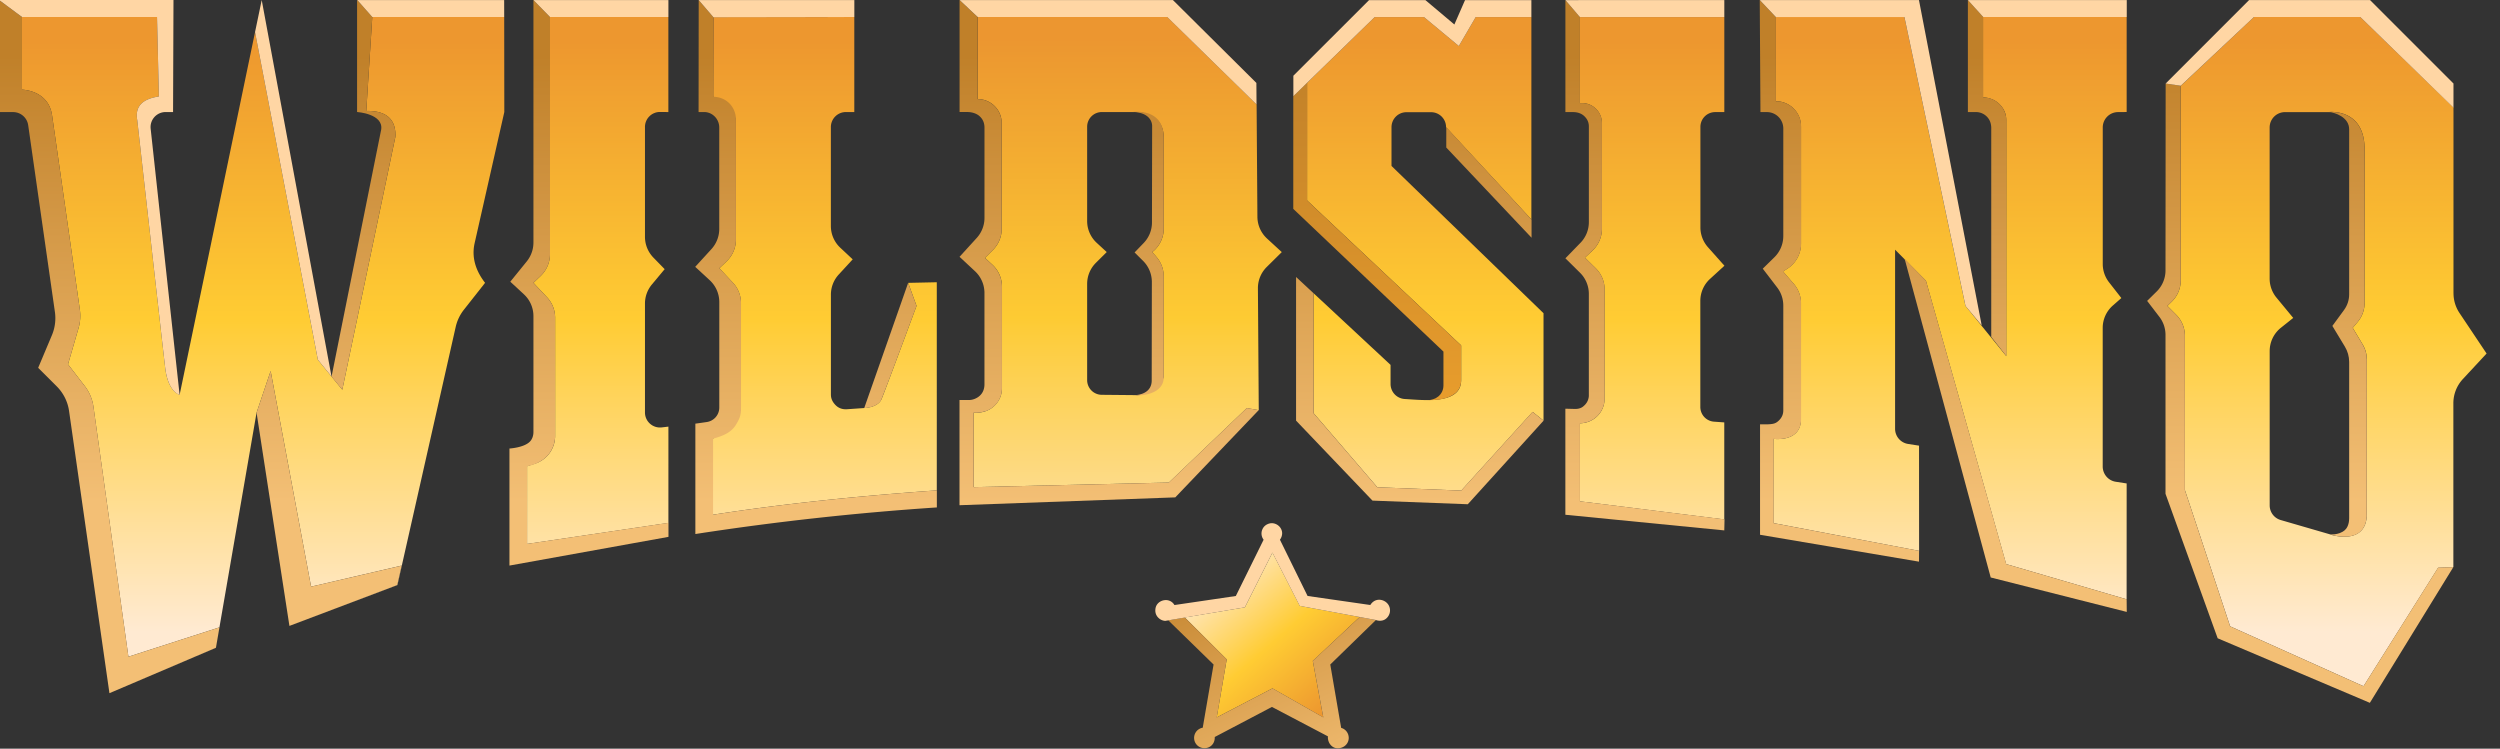 <svg xmlns="http://www.w3.org/2000/svg" xml:space="preserve" style="fill-rule:evenodd;clip-rule:evenodd;stroke-linejoin:round;stroke-miterlimit:2" viewBox="0 0 187 56"><rect x="0" y="0" width="187" height="56" fill="#333333" stroke="none"/><path d="m91.101 53.713 4.174-2.173 3.805 2.173-.785-4.231 3.509-3.286-4.484-.834-2.045-3.99-2.064 4.098-4.506.758 3.145 3.14-.749 4.345Z" style="fill:url(#a);fill-rule:nonzero" transform="matrix(.999 0 0 .999 0 .003)"/><path d="M100.972 55.102a.768.768 0 0 0-.553-.607l-.815-4.744 3.417-3.33-1.214-.226-3.512 3.284.788 4.234-3.805-2.175-4.174 2.175.749-4.345-3.145-3.14-1.233.217 3.392 3.308-.812 4.731a.774.774 0 0 0-.392 1.337c.23.203.566.253.846.127.256-.115.46-.377.445-.768l4.281-2.252 4.193 2.203a.921.921 0 0 0 .114.519c.363.583.951.348 1.127.214a.755.755 0 0 0 .303-.762Z" style="fill:url(#b);fill-rule:nonzero" transform="matrix(.999 0 0 .999 0 .003)"/><path d="M103.931 46.157a.786.786 0 0 0-.027-.95.851.851 0 0 0-.561-.3c-.44-.041-.672.273-.74.39l-4.699-.677-2.069-4.212c.103-.133.311-.528.006-.933a.815.815 0 0 0-.617-.306c-.144 0-.515.076-.687.429a.767.767 0 0 0 .076.81l-2.081 4.215-4.595.676a.74.74 0 0 0-.766-.361c-.234.028-.666.232-.666.763a.74.74 0 0 0 .226.549.792.792 0 0 0 .519.235l5.958-1.012 2.064-4.098 2.043 3.987 5.706 1.059h-.003s.564.233.913-.264Z" style="fill:#ffd6a4;fill-rule:nonzero" transform="matrix(.999 0 0 .999 0 .003)"/><path d="m67.733 21.929.266-.758.627 1.73s-2.398 6.477-2.623 6.985c-.283.641-1.296.663-1.298.663l-1.288.09c-.155.01-.529.016-.847-.302-.351-.351-.356-.671-.356-.826v-7.452c0-.56.209-1.097.589-1.51l1.043-1.133-.929-.869a2.228 2.228 0 0 1-.706-1.627V9.511a1.125 1.125 0 0 1 1.128-1.124h.627V1.271l-10.547.007-.015 5.971c.222-.003 1.697 1.45 1.697 1.673v9.02c0 .608-.25 1.192-.69 1.613l-.551.527 1.018 1.086c.389.413.603.959.603 1.524v7.884c0 .462-2.096 2.26-2.096 2.26v5.7c5.116-.801 10.763-1.398 16.757-1.822V21.13l-2.146.046-.266.758.003-.005Z" style="fill:url(#c);fill-rule:nonzero" transform="matrix(.999 0 0 .999 0 .003)"/><path d="m40.492 20.647-.551.527 1.021 1.086c.388.413.603.959.603 1.526v8.857c0 .462-.147.913-.421 1.285a2.195 2.195 0 0 1-1.097.79l-.582.185v5.82l10.582-1.575V31.94l-.5.059a1.125 1.125 0 0 1-1.255-1.111v-8.164c0-.521.185-1.026.519-1.428l.956-1.146-.842-.864a2.233 2.233 0 0 1-.633-1.556V9.506a1.122 1.122 0 0 1 1.125-1.125l.627.006V1.271h-8.865v17.765c0 .608-.25 1.192-.69 1.613l.003-.002Z" style="fill:url(#d);fill-rule:nonzero" transform="matrix(.999 0 0 .999 0 .003)"/><path d="M148.486 7.29c.228 0 .785.068 1.225.507.503.503.508 1 .508 1.225v17.64l-3.058-3.764-4.569-21.627h-9.628v6.304c.742 0 1.437.434 1.747 1.165.103.242.141.508.141.771v8.729c0 .769-.394 1.481-1.046 1.888l-.307.193.804.926c.353.405.546.926.546 1.461v8.664c0 1.773-2.058 1.483-2.058 1.483v6.309l10.901 2.079-.005-7.878-.82-.127a1.153 1.153 0 0 1-.973-1.125V18.691l2.309 2.322 6.008 21.22 9.019 2.638.003-8.676-.82-.127a1.146 1.146 0 0 1-.693-.386 1.166 1.166 0 0 1-.28-.741V24.547c0-.641.277-1.25.758-1.673l.638-.56-.92-1.178a2.225 2.225 0 0 1-.473-1.372V9.538a1.15 1.15 0 0 1 1.149-1.148l.641-.006V1.271h-10.755V7.29h.008Z" style="fill:url(#e);fill-rule:nonzero" transform="matrix(.999 0 0 .999 0 .003)"/><path d="m129.119 19.897-1.239-1.393a2.237 2.237 0 0 1-.562-1.481V9.495a1.107 1.107 0 0 1 1.105-1.105h.685V1.276h-10.812v6.44s.316-.029.605.068a1.505 1.505 0 0 1 1.043 1.428v7.917c0 .614-.252 1.201-.701 1.622l-.573.538.81.795c.426.419.665.992.665 1.589v8.17c0 .491-.195.961-.543 1.306a1.859 1.859 0 0 1-1.306.541v5.844l10.787 1.353.022.826v-8.089l-.763-.054a1.103 1.103 0 0 1-1.03-1.105v-7.939c0-.627.264-1.225.726-1.646l1.075-.983h.006Z" style="fill:url(#f);fill-rule:nonzero" transform="matrix(.999 0 0 .999 0 .003)"/><path d="M183.704 21.953V8.042l-6.978-6.771h-7.963l-5.478 5.149v14.566c0 .6-.242 1.173-.671 1.594l-.331.324.657.657c.418.418.655.986.655 1.578v11.553l3.387 10.202 9.986 4.484 5.587-8.873 1.14-.049V30.19c0-.673.256-1.319.712-1.811l1.774-1.909v-.006l-2.027-3.031a2.658 2.658 0 0 1-.448-1.48h-.002Zm-6.486 16.499c0 2.468-2.755 1.586-2.787 1.546l-3.658-1.062a1.142 1.142 0 0 1-.831-1.097V26.282c0-.679.31-1.32.839-1.743l.924-.737-1.255-1.52a2.236 2.236 0 0 1-.511-1.418V9.541a1.15 1.15 0 0 1 1.149-1.149h3.403a1.333 1.333 0 0 0-.073-.011s2.632-.274 2.632 2.79v11.504c0 .525-.185 1.035-.525 1.434l-.366.435.741 1.236c.209.347.318.741.318 1.146v11.526Z" style="fill:url(#g);fill-rule:nonzero" transform="matrix(.999 0 0 .999 0 .003)"/><path d="m103.124 36.481 6.285.249 5.345-5.893.817.654v-8.042l-11.382-11.026V9.522a1.119 1.119 0 0 1 1.124-1.124h1.836a1.122 1.122 0 0 1 1.125 1.124l6.388 6.909V1.276h-4.169l-1.263 2.168-2.608-2.168h-3.693L97.869 6.2v8.806l11.537 10.855v2.624c-.026 1.821-2.814 1.467-4.22 1.388a1.128 1.128 0 0 1-1.068-1.127v-1.429l-5.76-5.361v8.979l4.766 5.543v.003Z" style="fill:url(#h);fill-rule:nonzero" transform="matrix(.999 0 0 .999 0 .003)"/><path d="M87.402 1.271H73.2v6.144c.709 0 1.372.415 1.668 1.113.098.231.136.486.136.736v7.865c0 .593-.234 1.157-.652 1.576l-.601.6.56.519a2.23 2.23 0 0 1 .714 1.635v7.553c0 .255-.04.513-.141.749a1.847 1.847 0 0 1-1.7 1.13h-.275v5.581l14.61-.344 5.836-5.576.894.154-.063-9.12c-.005-.6.234-1.176.66-1.599l1.127-1.114-1.102-1.013a2.233 2.233 0 0 1-.723-1.627l-.06-8.414-6.686-6.548Zm-1.13 17.599.31.356c.355.408.551.926.551 1.467v7.547c-.082.387-1.315 1.471-2.127 1.342l-2.528-.024a1.101 1.101 0 0 1-1.078-1.089v-7.214c0-.595.236-1.162.657-1.581l.809-.804-.749-.69a2.217 2.217 0 0 1-.717-1.637V9.487a1.1 1.1 0 0 1 1.1-1.1h2.425c-.076-.006 2.211-.148 2.211 1.923v6.8c0 .688-.318 1.337-.861 1.76h-.003Z" style="fill:url(#i);fill-rule:nonzero" transform="matrix(.999 0 0 .999 0 .003)"/><path d="m37.76 8.387-.008-7.116h-9.876l-.45 7.037c.874-.033 2.27.187 2.178 1.942L25.63 29.177l-1.83-2.243-4.704-24.533-5.645 27.148s-.865-.166-1.085-2.028c-.215-1.815-2.089-18.526-2.089-18.526-.195-1.081.451-1.594 1.619-1.776l-.139-5.951H1.646v5.443s1.966.016 2.251 1.907c.147.977 1.676 11.716 2.084 14.571a3.25 3.25 0 0 1-.098 1.369l-.791 2.718 1.258 1.633c.345.448.568.98.646 1.539l2.618 18.719 6.815-2.198-.264 1.527-7.974 3.403 7.974-3.398 3.045-17.607 1.054-3.118 3.028 16.146 6.782-1.578-.329 1.456-8.064 3.058 8.075-3.055 4.362-19.319c.106-.475.317-.918.619-1.301l1.583-2.009c-.775-.997-.999-2.005-.785-2.958l2.225-9.829Z" style="fill:url(#j);fill-rule:nonzero" transform="matrix(.999 0 0 .999 0 .003)"/><path d="M108.078 28.851c0 .71-.617 1.142-1.238 1.104-.022-.002 2.561.195 2.561-1.473v-2.623L97.864 15.003V6.198l-1.024.997-.006-.009v8.45l11.244 10.687v2.528Z" style="fill:url(#k);fill-rule:nonzero" transform="matrix(.999 0 0 .999 0 .003)"/><path d="m6.35 28.909-1.258-1.633.791-2.718c.13-.446.163-.91.097-1.369-.407-2.855-1.936-13.594-2.083-14.571-.285-1.893-2.251-1.907-2.251-1.907v-5.44L0 .052V8.39h.983a1.141 1.141 0 0 1 1.127.975L4.112 23.36a3.283 3.283 0 0 1-.223 1.73L2.86 27.534v.006l1.388 1.385c.499.499.825 1.149.923 1.847l3.023 21.127 7.974-3.403.263-1.527-6.814 2.198-2.618-18.719a3.263 3.263 0 0 0-.646-1.539H6.35Z" style="fill:url(#l);fill-rule:nonzero" transform="matrix(.999 0 0 .999 0 .003)"/><path d="m20.264 27.776-1.054 3.118 2.461 15.97.01-.006 8.064-3.055.329-1.456-6.782 1.575-3.028-16.146Z" style="fill:url(#m);fill-rule:nonzero" transform="matrix(.999 0 0 .999 0 .003)"/><path d="M29.604 10.243c.092-1.754-1.304-1.968-2.178-1.935l.45-7.037L26.755.005 26.749 0h-.013v8.384h.008s1.974.133 1.798 1.312l-3.713 18.477v.027l-.005-.006v.006l.806.98 3.974-18.937Z" style="fill:url(#n);fill-rule:nonzero" transform="matrix(.999 0 0 .999 0 .003)"/><path d="M39.465 40.723v-5.82s1.064-.127 1.679-.975c.271-.375.421-.823.421-1.285v-8.857c0-.567-.215-1.111-.603-1.526l-1.021-1.086.551-.527c.44-.421.69-1.003.69-1.614V1.271L39.941 0v18.162c0 .51-.177 1.004-.497 1.404l-1.236 1.523 1.018.943a2.22 2.22 0 0 1 .715 1.635v8.677c0 .266-.084.537-.272.725-.451.452-1.524.511-1.524.511v8.764l11.899-2.148v-.008h.008v-1.046h-.008L39.463 40.72l.002.003Z" style="fill:url(#o);fill-rule:nonzero" transform="matrix(.999 0 0 .999 0 .003)"/><path d="M53.393 32.838c.695-.182 1.323-.437 1.673-.98.349-.543.418-.823.418-1.285v-7.884c0-.565-.215-1.111-.603-1.524l-1.019-1.086.552-.527a2.23 2.23 0 0 0 .69-1.613v-9.02c0-.223-.066-.758-.5-1.192a1.696 1.696 0 0 0-1.198-.481l.013-5.956L52.315.003l-.009 8.376h.009v.008h.423c.068 0 .446.003.774.331.217.217.342.516.342.823v7.599c0 .557-.209 1.095-.583 1.505l-1.217 1.331 1.083.999c.459.421.72 1.016.72 1.638v7.906a1.096 1.096 0 0 1-.94 1.078l-.594.085-.258.035v8.259h.008v.005a209.702 209.702 0 0 1 18.074-1.99v-1.277c-5.991.424-11.64 1.021-16.757 1.822l.003-5.698Z" style="fill:url(#p);fill-rule:nonzero" transform="matrix(.999 0 0 .999 0 .003)"/><path d="M66.003 29.889c.225-.508 2.623-6.985 2.623-6.985l-.627-1.73-3.292 9.38s1.016-.021 1.299-.662l-.003-.003Z" style="fill:url(#q);fill-rule:nonzero" transform="matrix(.999 0 0 .999 0 .003)"/><path d="m93.35 30.552-5.837 5.576-14.609.344v-5.581c.384.027.771-.056.981-.138a1.803 1.803 0 0 0 1.137-1.703v-7.589c0-.619-.257-1.211-.714-1.635l-.559-.518.6-.601c.418-.418.652-.985.652-1.575V9.267a1.88 1.88 0 0 0-.136-.736 1.808 1.808 0 0 0-1.668-1.114V1.271L71.848 0v8.384h.551c.597 0 .893.258.975.34.109.108.339.352.339.825v6.763c0 .554-.206 1.089-.581 1.502l-1.287 1.412 1.157 1.078c.453.421.709 1.013.709 1.63v6.844c0 .296-.096.823-.723 1.081-.142.059-.293.09-.448.09h-.698v7.876h.008l16.149-.587 6.247-6.534h-.008l-.894-.158.006.006Z" style="fill:url(#r);fill-rule:nonzero" transform="matrix(.999 0 0 .999 0 .003)"/><path d="m114.751 30.837-5.345 5.893-6.282-.249-4.769-5.544v-8.981l-1.309-1.217h-.003v10.752l5.72 5.989 7.138.272 5.668-6.252v-.009l-.818-.654Z" style="fill:url(#s);fill-rule:nonzero" transform="matrix(.999 0 0 .999 0 .003)"/><path d="m129.105 38.881-10.807-1.349v-5.845a1.854 1.854 0 0 0 1.85-1.847v-8.169c0-.598-.239-1.168-.666-1.589l-.809-.796.573-.538a2.223 2.223 0 0 0 .701-1.621V9.215c0-.155-.019-.312-.068-.459a1.502 1.502 0 0 0-1.429-1.043h-.152V1.276L117.209.005V8.39h.573c.315 0 .596.09.799.266.38.329.385.676.385.839v7.132c0 .581-.225 1.138-.632 1.553l-1.125 1.157 1.092 1.079c.424.418.663.988.663 1.586v7.629c0 .052-.013.445-.367.75-.053.045-.226.236-.655.236l-.736-.019v7.941l11.899 1.171v-.829Z" style="fill:url(#t);fill-rule:nonzero" transform="matrix(.999 0 0 .999 0 .003)"/><path d="m143.691 41.241-10.892-2.074v-6.31s2.058.288 2.058-1.482v-8.664c0-.538-.195-1.057-.546-1.461l-.803-.927.306-.192a2.232 2.232 0 0 0 1.046-1.888V9.514c0-.264-.041-.53-.141-.771a1.893 1.893 0 0 0-1.747-1.166V1.276L131.761.005l.052 8.385h.483a1.227 1.227 0 0 1 1.228 1.227v8.053c0 .6-.242 1.173-.668 1.591l-.869.853 1.078 1.407c.299.389.459.867.459 1.355v7.836c0 .138-.011.451-.313.752-.231.231-.401.285-.844.304h-.584v8.27l11.901 2.013v-.014l.007-.796Z" style="fill:url(#u);fill-rule:nonzero" transform="matrix(.999 0 0 .999 0 .003)"/><path d="M147.948 8.387c.304 0 .598.122.812.337.185.184.296.426.323.684.003.038.011.076.011.117v15.69l.006.011v-.006.011l1.127 1.434V9.025c0-.228-.044-.453-.133-.663a1.726 1.726 0 0 0-.937-.937 1.729 1.729 0 0 0-.663-.133V1.271l-.016-.016L147.345 0v8.387h.603Z" style="fill:url(#v);fill-rule:nonzero" transform="matrix(.999 0 0 .999 0 .003)"/><path d="m150.219 42.236-6.011-21.22-1.58-1.619-.017-.016 6.443 23.854 10.187 2.58v-.008l-.009-.935-9.013-2.636Z" style="fill:url(#w);fill-rule:nonzero" transform="matrix(.999 0 0 .999 0 .003)"/><path d="m182.552 42.499-5.587 8.879-9.986-4.484-3.387-10.202V25.139a2.23 2.23 0 0 0-.655-1.578l-.657-.657.332-.324c.429-.418.67-.994.67-1.594V6.418l-1.129-.169-.011 13.993c0 .597-.239 1.168-.666 1.586l-.698.687-.011.011.913 1.19c.299.388.462.866.462 1.355v11.898l3.905 10.818 11.396 4.834 6.25-10.163-1.141.041Z" style="fill:url(#x);fill-rule:nonzero" transform="matrix(.999 0 0 .999 0 .003)"/><path d="M114.675 17.798v-1.353l-6.385-6.923v1.521l6.385 6.755Z" style="fill:url(#y);fill-rule:nonzero" transform="matrix(.999 0 0 .999 0 .003)"/><path d="M84.803 8.384c.42 0 1.02.109 1.314.557a.905.905 0 0 1 .149.543l-.013 7.17c0 .576-.223 1.127-.622 1.54l-.679.706.633.628c.423.418.66.991.66 1.586l-.011 7.374c0 .144-.019.45-.266.711-.368.388-1.002.383-1.002.383.324.076 2.169-.005 2.169-1.339v-7.55c0-.541-.195-1.059-.551-1.467l-.309-.356c.543-.421.86-1.072.86-1.76v-6.8c0-2.29-2.332-1.926-2.332-1.926Z" style="fill:url(#z);fill-rule:nonzero" transform="matrix(.999 0 0 .999 0 .003)"/><path d="M175.893 38.797c0 .507-.191.781-.331.9-.472.401-1.144.303-1.144.303s2.653.921 2.792-1.358l.005-11.713c0-.405-.108-.802-.318-1.147l-.741-1.235.367-.435c.339-.402.524-.91.524-1.434V11.173c0-3.063-2.632-2.789-2.632-2.789.358.04 1.495.359 1.478 1.315V22.04c0 .418-.134.826-.381 1.165l-.877 1.195.934 1.545c.212.348.324.747.324 1.155v11.697Z" style="fill:url(#A);fill-rule:nonzero" transform="matrix(.999 0 0 .999 0 .003)"/><path d="m147.342 0 1.151 1.271h10.748V0h-11.899ZM108.896 1.831l-2.17-1.826h-4.218L96.84 5.668v1.516l.005.011 1.024-.997 5.06-4.921h3.693l2.608 2.167 1.263-2.167h4.169V.005h-4.968l-.798 1.826ZM11.282 9.65a1.126 1.126 0 0 1 1.124-1.263h.552l.032-8.39H0v.052l1.646 1.219h10.111l.139 5.951c-1.168.179-1.814.692-1.619 1.776 0 0 1.874 16.711 2.089 18.525.219 1.856 1.082 2.041 1.082 2.041L11.282 9.65ZM24.827 28.173l-.003.019.005.006-.002-.025ZM19.096 2.401 23.8 26.934l1.021 1.252L19.596 0l-.5 2.401ZM87.82 0H71.845v.005L71.848 0h.002l1.353 1.271h14.193l6.687 6.548-.011-1.613L87.82 0ZM37.749 0H26.733v.005L26.741 0h.008l.006.005 1.119 1.266h9.878L37.749 0ZM131.761 0l1.209 1.277h9.625l4.571 21.627 1.214 1.458L143.681 0h-11.92ZM177.454 0h-9.052l-6.249 6.252 1.129.166 5.481-5.147h7.963l6.978 6.787V6.249L177.454 0ZM39.941 0l1.241 1.271h8.865V0H39.941ZM63.969 0 52.315.003l1.103 1.286 10.551-.018V0ZM117.209.005l1.087 1.272h10.812V0l-11.899.005ZM149.094 25.204v.017l.003.003v.003-.012l-.003-.011Z" style="fill:#ffd6a4;fill-rule:nonzero" transform="matrix(.999 0 0 .999 0 .003)"/><defs><linearGradient id="a" x1="0" x2="1" y1="0" y2="0" gradientTransform="rotate(49.038 -1.827 120.392) scale(13.746)" gradientUnits="userSpaceOnUse"><stop offset="0" style="stop-color:#ffead2;stop-opacity:1"/><stop offset=".53" style="stop-color:#fc3;stop-opacity:1"/><stop offset="1" style="stop-color:#ed972f;stop-opacity:1"/></linearGradient><linearGradient id="b" x1="0" x2="1" y1="0" y2="0" gradientTransform="rotate(-114.322 69.109 -2.642) scale(21.194)" gradientUnits="userSpaceOnUse"><stop offset="0" style="stop-color:#f3bf75;stop-opacity:1"/><stop offset="1" style="stop-color:#c08029;stop-opacity:1"/></linearGradient><linearGradient id="c" x1="0" x2="1" y1="0" y2="0" gradientTransform="rotate(-90 54.274 -6.957) scale(44.27)" gradientUnits="userSpaceOnUse"><stop offset="0" style="stop-color:#ffead2;stop-opacity:1"/><stop offset=".53" style="stop-color:#fc3;stop-opacity:1"/><stop offset="1" style="stop-color:#ed972f;stop-opacity:1"/></linearGradient><linearGradient id="d" x1="0" x2="1" y1="0" y2="0" gradientTransform="rotate(-90 46.037 1.28) scale(44.27)" gradientUnits="userSpaceOnUse"><stop offset="0" style="stop-color:#ffead2;stop-opacity:1"/><stop offset=".53" style="stop-color:#fc3;stop-opacity:1"/><stop offset="1" style="stop-color:#ed972f;stop-opacity:1"/></linearGradient><linearGradient id="e" x1="0" x2="1" y1="0" y2="0" gradientTransform="rotate(-90 96.669 -49.351) scale(44.27)" gradientUnits="userSpaceOnUse"><stop offset="0" style="stop-color:#ffead2;stop-opacity:1"/><stop offset=".53" style="stop-color:#fc3;stop-opacity:1"/><stop offset="1" style="stop-color:#ed972f;stop-opacity:1"/></linearGradient><linearGradient id="f" x1="0" x2="1" y1="0" y2="0" gradientTransform="rotate(-90 85.513 -38.195) scale(44.27)" gradientUnits="userSpaceOnUse"><stop offset="0" style="stop-color:#ffead2;stop-opacity:1"/><stop offset=".53" style="stop-color:#fc3;stop-opacity:1"/><stop offset="1" style="stop-color:#ed972f;stop-opacity:1"/></linearGradient><linearGradient id="g" x1="0" x2="1" y1="0" y2="0" gradientTransform="rotate(-90 110.774 -63.456) scale(44.27)" gradientUnits="userSpaceOnUse"><stop offset="0" style="stop-color:#ffead2;stop-opacity:1"/><stop offset=".53" style="stop-color:#fc3;stop-opacity:1"/><stop offset="1" style="stop-color:#ed972f;stop-opacity:1"/></linearGradient><linearGradient id="h" x1="0" x2="1" y1="0" y2="0" gradientTransform="rotate(-90 77.018 -29.7) scale(44.27)" gradientUnits="userSpaceOnUse"><stop offset="0" style="stop-color:#ffead2;stop-opacity:1"/><stop offset=".53" style="stop-color:#fc3;stop-opacity:1"/><stop offset="1" style="stop-color:#ed972f;stop-opacity:1"/></linearGradient><linearGradient id="i" x1="0" x2="1" y1="0" y2="0" gradientTransform="rotate(-90 65.612 -18.295) scale(44.27)" gradientUnits="userSpaceOnUse"><stop offset="0" style="stop-color:#ffead2;stop-opacity:.99"/><stop offset=".53" style="stop-color:#fc3;stop-opacity:.99"/><stop offset="1" style="stop-color:#ed972f;stop-opacity:.99"/></linearGradient><linearGradient id="j" x1="0" x2="1" y1="0" y2="0" gradientTransform="rotate(-90 33.51 13.806) scale(44.27)" gradientUnits="userSpaceOnUse"><stop offset="0" style="stop-color:#ffead2;stop-opacity:1"/><stop offset=".53" style="stop-color:#fc3;stop-opacity:1"/><stop offset="1" style="stop-color:#ed972f;stop-opacity:1"/></linearGradient><linearGradient id="k" x1="0" x2="1" y1="0" y2="0" gradientTransform="rotate(-90 70.326 -32.798) scale(33.336)" gradientUnits="userSpaceOnUse"><stop offset="0" style="stop-color:#f3a52d;stop-opacity:1"/><stop offset="1" style="stop-color:#c08029;stop-opacity:1"/></linearGradient><linearGradient id="l" x1="0" x2="1" y1="0" y2="0" gradientTransform="rotate(-90 22.872 14.657) scale(33.336)" gradientUnits="userSpaceOnUse"><stop offset="0" style="stop-color:#f3bf75;stop-opacity:1"/><stop offset="1" style="stop-color:#c08029;stop-opacity:1"/></linearGradient><linearGradient id="m" x1="0" x2="1" y1="0" y2="0" gradientTransform="rotate(-90 31.085 6.444) scale(33.336)" gradientUnits="userSpaceOnUse"><stop offset="0" style="stop-color:#f3bf75;stop-opacity:1"/><stop offset="1" style="stop-color:#c08029;stop-opacity:1"/></linearGradient><linearGradient id="n" x1="0" x2="1" y1="0" y2="0" gradientTransform="rotate(-90 32.373 5.156) scale(33.336)" gradientUnits="userSpaceOnUse"><stop offset="0" style="stop-color:#f3bf75;stop-opacity:1"/><stop offset="1" style="stop-color:#c08029;stop-opacity:1"/></linearGradient><linearGradient id="o" x1="0" x2="1" y1="0" y2="0" gradientTransform="rotate(-90 40.814 -3.285) scale(33.336)" gradientUnits="userSpaceOnUse"><stop offset="0" style="stop-color:#f3bf75;stop-opacity:1"/><stop offset="1" style="stop-color:#c08029;stop-opacity:1"/></linearGradient><linearGradient id="p" x1="0" x2="1" y1="0" y2="0" gradientTransform="rotate(-90 49.313 -11.784) scale(33.336)" gradientUnits="userSpaceOnUse"><stop offset="0" style="stop-color:#f3bf75;stop-opacity:1"/><stop offset="1" style="stop-color:#c08029;stop-opacity:1"/></linearGradient><linearGradient id="q" x1="0" x2="1" y1="0" y2="0" gradientTransform="rotate(-90 52.097 -14.568) scale(33.336)" gradientUnits="userSpaceOnUse"><stop offset="0" style="stop-color:#f3bf75;stop-opacity:1"/><stop offset="1" style="stop-color:#c08029;stop-opacity:1"/></linearGradient><linearGradient id="r" x1="0" x2="1" y1="0" y2="0" gradientTransform="rotate(-90 60.289 -22.76) scale(33.336)" gradientUnits="userSpaceOnUse"><stop offset="0" style="stop-color:#f3bf75;stop-opacity:1"/><stop offset="1" style="stop-color:#c08029;stop-opacity:1"/></linearGradient><linearGradient id="s" x1="0" x2="1" y1="0" y2="0" gradientTransform="rotate(-90 71.918 -34.39) scale(33.336)" gradientUnits="userSpaceOnUse"><stop offset="0" style="stop-color:#f3bf75;stop-opacity:1"/><stop offset="1" style="stop-color:#c08029;stop-opacity:1"/></linearGradient><linearGradient id="t" x1="0" x2="1" y1="0" y2="0" gradientTransform="rotate(-90 80.343 -42.814) scale(33.336)" gradientUnits="userSpaceOnUse"><stop offset="0" style="stop-color:#f3bf75;stop-opacity:1"/><stop offset="1" style="stop-color:#c08029;stop-opacity:1"/></linearGradient><linearGradient id="u" x1="0" x2="1" y1="0" y2="0" gradientTransform="rotate(-90 87.626 -50.097) scale(33.336)" gradientUnits="userSpaceOnUse"><stop offset="0" style="stop-color:#f3bf75;stop-opacity:1"/><stop offset="1" style="stop-color:#c08029;stop-opacity:1"/></linearGradient><linearGradient id="v" x1="0" x2="1" y1="0" y2="0" gradientTransform="rotate(-90 93.154 -55.625) scale(33.336)" gradientUnits="userSpaceOnUse"><stop offset="0" style="stop-color:#f3bf75;stop-opacity:1"/><stop offset="1" style="stop-color:#c08029;stop-opacity:1"/></linearGradient><linearGradient id="w" x1="0" x2="1" y1="0" y2="0" gradientTransform="rotate(-90 94.228 -56.7) scale(33.336)" gradientUnits="userSpaceOnUse"><stop offset="0" style="stop-color:#f3bf75;stop-opacity:1"/><stop offset="1" style="stop-color:#c08029;stop-opacity:1"/></linearGradient><linearGradient id="x" x1="0" x2="1" y1="0" y2="0" gradientTransform="rotate(-90 104.852 -67.377) scale(33.458)" gradientUnits="userSpaceOnUse"><stop offset="0" style="stop-color:#f3bf75;stop-opacity:1"/><stop offset="1" style="stop-color:#c08029;stop-opacity:1"/></linearGradient><linearGradient id="y" x1="0" x2="1" y1="0" y2="0" gradientTransform="rotate(-90 74.506 -36.978) scale(33.336)" gradientUnits="userSpaceOnUse"><stop offset="0" style="stop-color:#f3bf75;stop-opacity:1"/><stop offset="1" style="stop-color:#c08029;stop-opacity:1"/></linearGradient><linearGradient id="z" x1="0" x2="1" y1="0" y2="0" gradientTransform="rotate(-90 61.747 -24.218) scale(33.336)" gradientUnits="userSpaceOnUse"><stop offset="0" style="stop-color:#f3bf75;stop-opacity:1"/><stop offset="1" style="stop-color:#c08029;stop-opacity:1"/></linearGradient><linearGradient id="A" x1="0" x2="1" y1="0" y2="0" gradientTransform="rotate(-90 106.674 -69.145) scale(33.336)" gradientUnits="userSpaceOnUse"><stop offset="0" style="stop-color:#f3bf75;stop-opacity:1"/><stop offset="1" style="stop-color:#c08029;stop-opacity:1"/></linearGradient></defs></svg>
